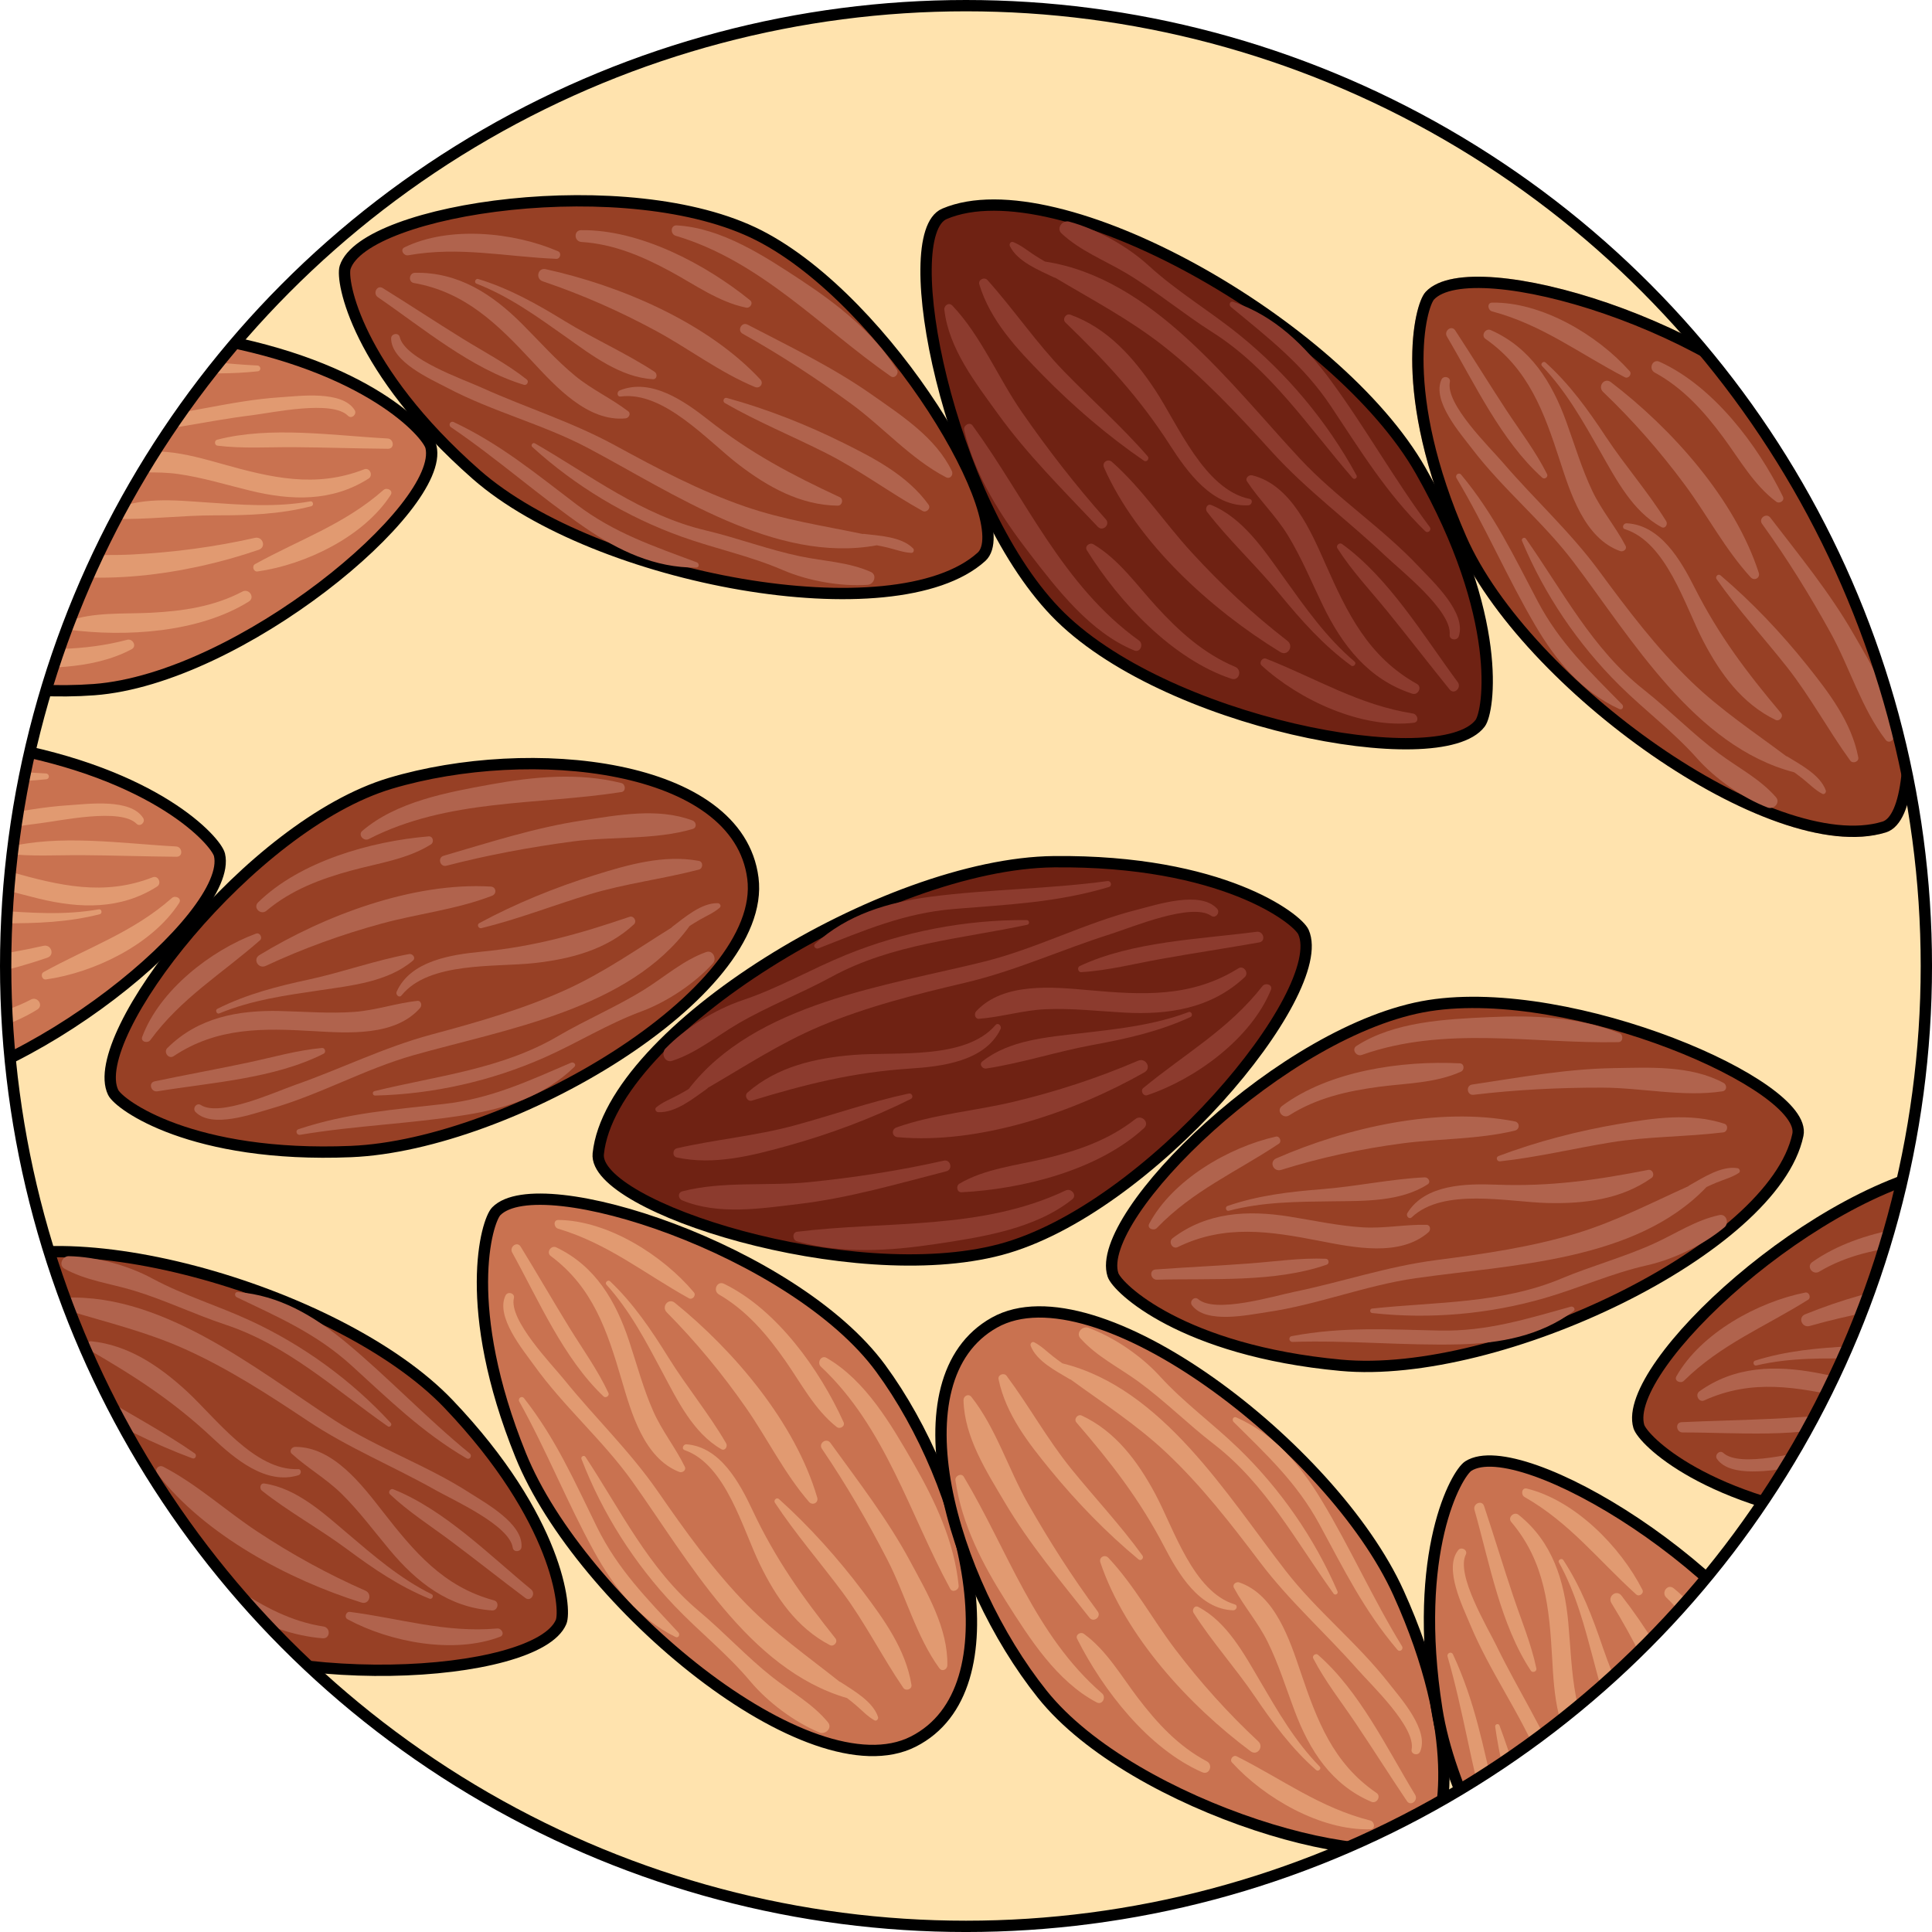 <?xml version="1.0" encoding="utf-8"?>
<!-- Generator: Adobe Illustrator 16.0.0, SVG Export Plug-In . SVG Version: 6.00 Build 0)  -->
<!DOCTYPE svg PUBLIC "-//W3C//DTD SVG 1.1//EN" "http://www.w3.org/Graphics/SVG/1.1/DTD/svg11.dtd">
<svg version="1.1" id="Layer_1" xmlns="http://www.w3.org/2000/svg" xmlns:xlink="http://www.w3.org/1999/xlink" x="0px" y="0px"
	 width="170.745px" height="170.745px" viewBox="0 0 170.745 170.745" enable-background="new 0 0 170.745 170.745"
	 xml:space="preserve">
<g>
	<circle fill="#FFE3AE" cx="85.373" cy="85.373" r="84.873"/>
	<g>
		<defs>
			<circle id="SVGID_1_" cx="85.373" cy="85.373" r="84.873"/>
		</defs>
		<clipPath id="SVGID_2_">
			<use xlink:href="#SVGID_1_"  overflow="visible"/>
		</clipPath>
		<g clip-path="url(#SVGID_2_)">
			<g>
				<g>
					<path fill="#C97250" d="M43.862,107.047c-0.865,0.879-3.123,8.523,2.155,21.561s25.538,29.961,34.7,25.308
						s4.735-22.605-2.885-32.987C70.212,110.546,47.718,103.125,43.862,107.047z"/>
					<path fill="none" stroke="#000000" stroke-linecap="round" stroke-linejoin="round" stroke-miterlimit="10" d="M43.862,107.047
						c-0.865,0.879-3.123,8.523,2.155,21.561s25.538,29.961,34.7,25.308s4.735-22.605-2.885-32.987
						C70.212,110.546,47.718,103.125,43.862,107.047z"/>
					<path fill="#E19A71" d="M80.552,148.901c-0.508-3.121-2.421-5.771-4.285-8.247c-2.188-2.908-4.717-5.736-7.424-8.17
						c-0.212-0.189-0.506,0.101-0.355,0.326c1.825,2.765,4.021,5.29,5.998,7.949c1.992,2.683,3.469,5.661,5.346,8.409
						C80.048,149.487,80.617,149.3,80.552,148.901z"/>
					<path fill="#E19A71" d="M73.835,144.799c-2.93-3.69-5.295-7.002-7.318-11.304c-1.144-2.432-2.854-5.621-5.846-5.85
						c-0.283-0.021-0.474,0.406-0.162,0.515c3.647,1.27,5.119,6.962,6.64,10.081c1.417,2.91,3.268,5.633,6.192,7.147
						C73.688,145.569,74.082,145.112,73.835,144.799z"/>
					<path fill="#E19A71" d="M77.597,151.737c-0.457-1.383-2.168-2.325-3.311-3.081c-0.032-0.021-0.066-0.029-0.1-0.041
						c-2.798-2.221-5.654-4.226-8.191-6.816c-2.959-3.021-5.459-6.53-7.862-9.998c-2.474-3.569-5.516-6.47-8.237-9.83
						c-1.164-1.437-4.937-5.302-4.479-7.25c0.104-0.439-0.55-0.621-0.738-0.233c-0.908,1.873,1.53,4.791,2.512,6.161
						c2.63,3.672,6.088,6.628,8.703,10.295c4.91,6.89,10.23,16.593,18.967,19.127c0.262,0.202,0.521,0.407,0.773,0.621
						c0.534,0.453,1.029,0.998,1.643,1.343C77.467,152.14,77.657,151.92,77.597,151.737z"/>
					<path fill="#E19A71" d="M73.179,152.22c-1.356-1.655-3.268-2.692-4.938-4.013c-2.259-1.787-4.255-3.966-6.472-5.821
						c-4.435-3.714-6.905-8.901-10.03-13.631c-0.125-0.19-0.43-0.026-0.35,0.184c1.843,4.797,4.674,9.253,8.221,12.98
						c2.2,2.312,4.629,4.208,6.701,6.675c1.554,1.85,3.889,3.593,6.115,4.521C72.949,153.333,73.585,152.716,73.179,152.22z"/>
					<path fill="#E19A71" d="M59.956,144.278c-2.795-3.012-5.362-5.584-7.201-9.326c-1.997-4.061-3.619-7.777-6.439-11.378
						c-0.209-0.267-0.582,0.01-0.422,0.296c2.417,4.324,4.229,8.928,6.609,13.244c1.734,3.146,3.918,5.944,7.2,7.558
						C59.961,144.799,60.126,144.461,59.956,144.278z"/>
					<path fill="#E19A71" d="M53.772,123.108c-0.945-2.031-2.283-3.879-3.456-5.783c-1.459-2.368-2.845-4.781-4.301-7.15
						c-0.313-0.51-1.026,0.021-0.746,0.526c2.336,4.222,4.528,9.352,8.072,12.711C53.536,123.596,53.888,123.355,53.772,123.108z"/>
					<path fill="#E19A71" d="M60.524,129.632c-0.826-1.7-2.013-3.157-2.786-4.9c-0.886-1.999-1.448-4.13-2.135-6.201
						c-1.172-3.537-2.979-6.642-6.442-8.292c-0.462-0.221-0.912,0.448-0.489,0.763c3.729,2.773,4.994,6.619,6.253,10.904
						c0.854,2.911,1.98,6.964,5.107,8.18C60.297,130.189,60.675,129.943,60.524,129.632z"/>
					<path fill="#E19A71" d="M64.176,127.56c-1.511-2.606-3.496-5.003-5.097-7.579c-1.51-2.431-3.084-4.766-5.164-6.746
						c-0.182-0.172-0.492,0.11-0.323,0.297c2.099,2.323,3.491,5.011,4.955,7.755c1.305,2.445,2.71,5.36,5.198,6.786
						C64.075,128.262,64.333,127.831,64.176,127.56z"/>
					<path fill="#E19A71" d="M61.327,114.217c-2.752-3.281-7.6-6.348-11.976-6.401c-0.479-0.007-0.413,0.659-0.028,0.773
						c4.405,1.309,7.626,3.967,11.564,6.152C61.192,114.91,61.554,114.487,61.327,114.217z"/>
					<path fill="#E19A71" d="M72.224,132.351c-1.928-6.595-7.326-12.957-12.587-17.216c-0.563-0.457-1.206,0.347-0.711,0.846
						c2.577,2.604,4.89,5.406,6.986,8.41c1.917,2.747,3.39,5.804,5.587,8.342C71.807,133.087,72.359,132.814,72.224,132.351z"/>
					<path fill="#E19A71" d="M74.551,125.685c-2.108-4.645-5.892-9.951-10.563-12.227c-0.616-0.3-1.019,0.613-0.445,0.947
						c2.465,1.438,4.255,3.555,5.872,5.869c1.39,1.99,2.596,4.317,4.531,5.838C74.229,126.336,74.718,126.054,74.551,125.685z"/>
					<path fill="#E19A71" d="M83.725,147.17c0.056-3.278-1.781-6.385-3.294-9.199c-1.994-3.71-4.584-7.056-7.045-10.457
						c-0.346-0.479-1.078,0.038-0.746,0.526c2.133,3.141,4.045,6.431,5.784,9.807c1.599,3.104,2.542,6.763,4.593,9.587
						C83.265,147.775,83.719,147.544,83.725,147.17z"/>
					<path fill="#E19A71" d="M84.724,140.135c-0.385-3.896-2.091-7.518-4.027-10.873c-1.942-3.366-4.199-7.271-7.654-9.258
						c-0.479-0.274-0.863,0.433-0.497,0.775c5.72,5.368,7.807,12.964,11.431,19.634C84.181,140.792,84.762,140.52,84.724,140.135z"
						/>
				</g>
				<g>
					<path fill="#C97250" d="M126.621,162.21c0.829-0.914,2.772-8.644-3.034-21.454s-26.741-28.893-35.706-23.868
						c-8.964,5.024-3.808,22.779,4.231,32.842C100.151,159.791,122.929,166.288,126.621,162.21z"/>
					<path fill="none" stroke="#000000" stroke-linecap="round" stroke-linejoin="round" stroke-miterlimit="10" d="M126.621,162.21
						c0.829-0.914,2.772-8.644-3.034-21.454s-26.741-28.893-35.706-23.868c-8.964,5.024-3.808,22.779,4.231,32.842
						C100.151,159.791,122.929,166.288,126.621,162.21z"/>
					<path fill="#E19A71" d="M88.251,121.892c0.636,3.098,2.656,5.667,4.619,8.064c2.307,2.816,4.947,5.539,7.752,7.86
						c0.219,0.181,0.502-0.121,0.343-0.341c-1.938-2.688-4.236-5.121-6.319-7.697c-2.1-2.6-3.697-5.515-5.685-8.185
						C88.731,121.285,88.169,121.495,88.251,121.892z"/>
					<path fill="#E19A71" d="M95.131,125.715c3.078,3.567,5.575,6.78,7.773,10.994c1.243,2.385,3.082,5.501,6.081,5.606
						c0.283,0.011,0.456-0.425,0.141-0.521c-3.696-1.12-5.4-6.747-7.047-9.802c-1.535-2.849-3.494-5.494-6.479-6.888
						C95.246,124.941,94.871,125.414,95.131,125.715z"/>
					<path fill="#E19A71" d="M91.088,118.937c0.515,1.363,2.261,2.235,3.435,2.943c0.033,0.021,0.066,0.026,0.101,0.037
						c2.887,2.104,5.822,3.991,8.465,6.476c3.079,2.898,5.72,6.301,8.263,9.668c2.618,3.466,5.775,6.24,8.633,9.485
						c1.221,1.388,5.148,5.096,4.771,7.062c-0.085,0.443,0.575,0.599,0.747,0.203c0.831-1.908-1.725-4.725-2.761-6.054
						c-2.778-3.562-6.354-6.373-9.116-9.931c-5.189-6.683-10.9-16.161-19.733-18.336c-0.27-0.19-0.538-0.385-0.798-0.589
						c-0.553-0.431-1.07-0.955-1.695-1.274C91.201,118.529,91.02,118.756,91.088,118.937z"/>
					<path fill="#E19A71" d="M95.481,118.273c1.424,1.599,3.377,2.558,5.1,3.808c2.33,1.693,4.413,3.79,6.703,5.553
						c4.583,3.529,7.264,8.611,10.58,13.21c0.133,0.186,0.43,0.008,0.341-0.198c-2.037-4.718-5.048-9.055-8.743-12.634
						c-2.293-2.22-4.798-4.016-6.969-6.396c-1.629-1.785-4.033-3.431-6.297-4.268C95.667,117.152,95.057,117.794,95.481,118.273z"/>
					<path fill="#E19A71" d="M109.019,125.668c2.916,2.896,5.586,5.36,7.577,9.024c2.161,3.975,3.935,7.623,6.899,11.105
						c0.219,0.259,0.58-0.034,0.408-0.313c-2.592-4.221-4.59-8.747-7.145-12.962c-1.861-3.073-4.156-5.779-7.504-7.258
						C108.993,125.149,108.843,125.492,109.019,125.668z"/>
					<path fill="#E19A71" d="M116.063,146.568c1.027,1.991,2.439,3.783,3.688,5.639c1.555,2.307,3.038,4.66,4.589,6.968
						c0.334,0.497,1.026-0.063,0.725-0.557c-2.506-4.123-4.907-9.158-8.585-12.37C116.279,146.071,115.938,146.327,116.063,146.568z
						"/>
					<path fill="#E19A71" d="M109.05,140.326c0.896,1.665,2.14,3.072,2.983,4.782c0.968,1.962,1.616,4.066,2.387,6.109
						c1.315,3.486,3.247,6.514,6.777,8.021c0.47,0.201,0.892-0.486,0.456-0.782c-3.838-2.619-5.26-6.409-6.692-10.639
						c-0.973-2.875-2.265-6.878-5.438-7.966C109.255,139.76,108.888,140.021,109.05,140.326z"/>
					<path fill="#E19A71" d="M105.485,142.545c1.617,2.543,3.698,4.855,5.403,7.365c1.606,2.367,3.276,4.635,5.436,6.528
						c0.188,0.164,0.486-0.13,0.312-0.31c-2.192-2.236-3.694-4.864-5.269-7.547c-1.404-2.389-2.927-5.243-5.472-6.567
						C105.56,141.84,105.317,142.282,105.485,142.545z"/>
					<path fill="#E19A71" d="M108.878,155.761c2.883,3.165,7.854,6.031,12.227,5.906c0.479-0.014,0.386-0.676-0.002-0.774
						c-4.456-1.127-7.783-3.652-11.807-5.674C108.985,155.063,108.64,155.5,108.878,155.761z"/>
					<path fill="#E19A71" d="M97.249,138.087c2.195,6.51,7.85,12.646,13.28,16.688c0.581,0.433,1.19-0.396,0.677-0.874
						c-2.683-2.497-5.107-5.203-7.326-8.119c-2.026-2.665-3.623-5.659-5.923-8.105C97.636,137.334,97.095,137.63,97.249,138.087z"/>
					<path fill="#E19A71" d="M95.196,144.842c2.297,4.555,6.293,9.702,11.056,11.786c0.628,0.273,0.991-0.655,0.405-0.966
						c-2.521-1.335-4.396-3.378-6.107-5.624c-1.47-1.932-2.77-4.208-4.766-5.648C95.492,144.179,95.015,144.481,95.196,144.842z"/>
					<path fill="#E19A71" d="M85.152,123.75c0.078,3.278,2.04,6.307,3.667,9.058c2.143,3.624,4.869,6.861,7.467,10.16
						c0.364,0.464,1.075-0.083,0.724-0.557c-2.26-3.052-4.305-6.261-6.18-9.563c-1.724-3.035-2.815-6.653-4.98-9.392
						C85.587,123.127,85.144,123.376,85.152,123.75z"/>
					<path fill="#E19A71" d="M84.44,130.821c0.545,3.876,2.397,7.426,4.471,10.699c2.077,3.284,4.492,7.092,8.024,8.938
						c0.489,0.254,0.845-0.468,0.465-0.796c-5.935-5.13-8.329-12.634-12.223-19.149C84.957,130.142,84.388,130.438,84.44,130.821z"
						/>
				</g>
				<g>
					<path fill="#C97250" d="M38.088,39.493c-0.287-1.2-5.573-7.165-19.428-9.596c-13.853-2.432-38.94,5.784-39.849,16.02
						C-22.097,56.153-4.526,61.91,8.317,60.948C21.159,59.985,39.371,44.84,38.088,39.493z"/>
					<path fill="none" stroke="#000000" stroke-linecap="round" stroke-linejoin="round" stroke-miterlimit="10" d="M38.088,39.493
						c-0.287-1.2-5.573-7.165-19.428-9.596c-13.853-2.432-38.94,5.784-39.849,16.02C-22.097,56.153-4.526,61.91,8.317,60.948
						C21.159,59.985,39.371,44.84,38.088,39.493z"/>
					<path fill="#E19A71" d="M-16.849,48.434c2.918,1.222,6.179,1.003,9.266,0.735c3.625-0.316,7.364-0.961,10.863-1.968
						c0.271-0.078,0.183-0.482-0.089-0.475c-3.312,0.084-6.618,0.609-9.92,0.876c-3.331,0.268-6.64-0.058-9.964,0.078
						C-17.077,47.695-17.222,48.277-16.849,48.434z"/>
					<path fill="#E19A71" d="M-9.811,44.91c4.683-0.529,8.745-0.779,13.464-0.217c2.67,0.318,6.28,0.557,8.059-1.859
						c0.169-0.229-0.094-0.618-0.351-0.41c-3.009,2.42-8.616,0.652-12.067,0.289c-3.219-0.34-6.509-0.213-9.343,1.464
						C-10.386,44.377-10.206,44.954-9.811,44.91z"/>
					<path fill="#E19A71" d="M-17.688,44.424c1.415,0.345,3.121-0.606,4.368-1.175c0.034-0.016,0.059-0.04,0.087-0.062
						c3.366-1.197,6.58-2.557,10.122-3.337c4.13-0.908,8.429-1.169,12.645-1.37c4.337-0.206,8.408-1.249,12.701-1.777
						c1.834-0.226,7.111-1.378,8.521,0.043c0.318,0.321,0.818-0.138,0.59-0.502c-1.107-1.763-4.875-1.241-6.557-1.135
						c-4.507,0.285-8.847,1.651-13.342,1.926c-8.445,0.516-19.493-0.115-26.272,5.952c-0.31,0.115-0.621,0.227-0.937,0.327
						c-0.666,0.213-1.392,0.345-2.008,0.681C-17.96,44.101-17.875,44.379-17.688,44.424z"/>
					<path fill="#E19A71" d="M-15.757,40.422c2.123-0.274,4.016-1.346,6.021-2.062c2.712-0.97,5.617-1.507,8.366-2.405
						c5.498-1.792,11.207-1.139,16.874-1.284c0.228-0.005,0.25-0.351,0.029-0.393c-5.046-0.979-10.323-0.939-15.364,0.094
						c-3.126,0.641-6.021,1.696-9.211,2.147c-2.393,0.338-5.107,1.395-7.076,2.791C-16.578,39.637-16.393,40.503-15.757,40.422z"/>
					<path fill="#E19A71" d="M-2.015,33.415c4.035-0.774,7.576-1.589,11.726-1.166c4.501,0.458,8.514,1.052,13.062,0.567
						c0.337-0.035,0.299-0.498-0.029-0.514c-4.946-0.241-9.811-1.144-14.732-1.412c-3.588-0.197-7.117,0.172-10.225,2.102
						C-2.459,33.144-2.26,33.462-2.015,33.415z"/>
					<path fill="#E19A71" d="M19.216,39.387c2.224,0.275,4.5,0.119,6.736,0.134c2.781,0.017,5.562,0.119,8.344,0.141
						c0.597,0.005,0.525-0.882-0.053-0.911c-4.817-0.257-10.33-1.115-15.057,0.111C18.928,38.928,18.945,39.355,19.216,39.387z"/>
					<path fill="#E19A71" d="M10.105,41.657c1.88,0.2,3.743-0.034,5.632,0.234c2.165,0.307,4.27,0.96,6.391,1.476
						c3.621,0.879,7.21,0.992,10.446-1.072c0.431-0.274,0.102-1.01-0.388-0.818c-4.328,1.692-8.261,0.728-12.561-0.475
						C16.704,40.184,12.67,38.993,9.981,41C9.753,41.169,9.763,41.62,10.105,41.657z"/>
					<path fill="#E19A71" d="M9.929,45.852c3.011,0.1,6.095-0.314,9.129-0.307c2.86,0.008,5.674-0.091,8.456-0.806
						c0.242-0.062,0.167-0.475-0.079-0.431c-3.084,0.549-6.101,0.306-9.204,0.094c-2.765-0.189-5.981-0.542-8.51,0.813
						C9.387,45.394,9.615,45.842,9.929,45.852z"/>
					<path fill="#E19A71" d="M22.755,50.505c4.239-0.595,9.409-3.083,11.772-6.764c0.259-0.403-0.34-0.7-0.64-0.435
						c-3.444,3.043-7.406,4.366-11.346,6.549C22.237,50.024,22.404,50.555,22.755,50.505z"/>
					<path fill="#E19A71" d="M1.601,50.139c6.613,1.86,14.871,0.652,21.271-1.553c0.685-0.235,0.344-1.207-0.341-1.051
						c-3.574,0.806-7.177,1.283-10.835,1.469c-3.345,0.17-6.718-0.2-10.034,0.319C1.196,49.395,1.136,50.009,1.601,50.139z"/>
					<path fill="#E19A71" d="M6.021,55.644c5.056,0.673,11.561,0.277,15.967-2.481c0.581-0.364,0.019-1.188-0.567-0.88
						c-2.525,1.33-5.27,1.726-8.09,1.871c-2.424,0.124-5.036-0.086-7.352,0.75C5.64,55.026,5.62,55.591,6.021,55.644z"/>
					<path fill="#E19A71" d="M-17.062,52.041c2.752,1.785,6.359,1.873,9.548,2.081c4.202,0.275,8.412-0.15,12.602-0.435
						c0.588-0.039,0.538-0.934-0.052-0.912c-3.794,0.146-7.598,0.023-11.381-0.291c-3.479-0.289-7.083-1.428-10.564-1.185
						C-17.33,51.33-17.375,51.838-17.062,52.041z"/>
					<path fill="#E19A71" d="M-11.624,56.616c3.508,1.737,7.483,2.21,11.355,2.344c3.885,0.137,8.391,0.291,11.906-1.585
						c0.486-0.26,0.092-0.961-0.394-0.833c-7.584,2.007-15.13-0.249-22.708-0.708C-11.894,55.808-11.97,56.444-11.624,56.616z"/>
				</g>
				<g>
					<path fill="#C97250" d="M19.397,75.547c-0.287-1.199-5.573-7.164-19.428-9.596c-13.853-2.432-38.94,5.784-39.848,16.021
						c-0.908,10.235,16.662,15.992,29.504,15.03C2.468,96.04,20.681,80.895,19.397,75.547z"/>
					<path fill="none" stroke="#000000" stroke-linecap="round" stroke-linejoin="round" stroke-miterlimit="10" d="M19.397,75.547
						c-0.287-1.199-5.573-7.164-19.428-9.596c-13.853-2.432-38.94,5.784-39.848,16.021c-0.908,10.235,16.662,15.992,29.504,15.03
						C2.468,96.04,20.681,80.895,19.397,75.547z"/>
					<path fill="#E19A71" d="M-36.378,80.479c1.415,0.345,3.121-0.605,4.368-1.175c0.034-0.017,0.06-0.04,0.087-0.063
						c3.365-1.197,6.58-2.557,10.122-3.337c4.13-0.908,8.429-1.169,12.644-1.37c4.338-0.206,8.41-1.249,12.701-1.777
						c1.836-0.226,7.112-1.377,8.522,0.043c0.317,0.321,0.817-0.138,0.589-0.502c-1.106-1.762-4.875-1.241-6.556-1.135
						c-4.507,0.285-8.847,1.651-13.343,1.926c-8.444,0.516-19.492-0.115-26.271,5.952c-0.31,0.115-0.621,0.227-0.936,0.327
						c-0.667,0.214-1.393,0.345-2.008,0.681C-36.651,80.156-36.565,80.434-36.378,80.479z"/>
					<path fill="#E19A71" d="M-20.704,69.47c4.034-0.774,7.576-1.589,11.725-1.167c4.501,0.458,8.514,1.052,13.063,0.567
						c0.336-0.035,0.299-0.498-0.029-0.514c-4.947-0.241-9.811-1.144-14.732-1.412c-3.588-0.196-7.119,0.173-10.227,2.102
						C-21.149,69.199-20.95,69.517-20.704,69.47z"/>
					<path fill="#E19A71" d="M0.526,75.442c2.223,0.275,4.499,0.119,6.734,0.135c2.782,0.017,5.563,0.119,8.344,0.141
						c0.598,0.005,0.526-0.883-0.051-0.911c-4.818-0.257-10.331-1.115-15.059,0.111C0.237,74.983,0.255,75.41,0.526,75.442z"/>
					<path fill="#E19A71" d="M-8.585,77.712c1.88,0.199,3.744-0.034,5.632,0.233c2.165,0.308,4.27,0.96,6.391,1.476
						c3.621,0.879,7.21,0.992,10.446-1.071c0.431-0.274,0.102-1.011-0.388-0.818c-4.329,1.691-8.261,0.728-12.561-0.475
						c-2.923-0.818-6.956-2.01-9.645-0.003C-8.937,77.224-8.928,77.675-8.585,77.712z"/>
					<path fill="#E19A71" d="M-8.762,81.907c3.011,0.1,6.095-0.314,9.128-0.307c2.861,0.008,5.676-0.091,8.457-0.806
						c0.242-0.063,0.168-0.476-0.08-0.432c-3.082,0.549-6.1,0.306-9.203,0.094c-2.765-0.188-5.98-0.541-8.51,0.813
						C-9.304,81.449-9.075,81.897-8.762,81.907z"/>
					<path fill="#E19A71" d="M4.063,86.56c4.24-0.595,9.41-3.082,11.773-6.764c0.26-0.403-0.34-0.7-0.64-0.436
						c-3.444,3.044-7.406,4.367-11.346,6.55C3.548,86.08,3.714,86.61,4.063,86.56z"/>
					<path fill="#E19A71" d="M-17.089,86.194c6.613,1.859,14.87,0.651,21.27-1.554c0.686-0.235,0.344-1.206-0.34-1.051
						c-3.575,0.806-7.178,1.283-10.836,1.469c-3.346,0.171-6.718-0.199-10.034,0.319C-17.493,85.451-17.554,86.064-17.089,86.194z"
						/>
					<path fill="#E19A71" d="M-12.669,91.699c5.056,0.674,11.561,0.277,15.967-2.48c0.58-0.364,0.019-1.188-0.568-0.88
						c-2.525,1.33-5.269,1.726-8.089,1.871c-2.424,0.123-5.036-0.087-7.352,0.749C-13.052,91.081-13.071,91.646-12.669,91.699z"/>
				</g>
				<g>
					<path fill="#C97250" d="M129.77,129.564c-1.042,0.66-4.974,7.593-2.788,21.487s18.082,34.97,28.061,32.515
						c9.979-2.456,9.736-20.944,4.667-32.783S134.413,126.619,129.77,129.564z"/>
					<path fill="none" stroke="#000000" stroke-linecap="round" stroke-linejoin="round" stroke-miterlimit="10" d="M129.77,129.564
						c-1.042,0.66-4.974,7.593-2.788,21.487s18.082,34.97,28.061,32.515c9.979-2.456,9.736-20.944,4.667-32.783
						S134.413,126.619,129.77,129.564z"/>
					<path fill="#E19A71" d="M156.017,178.644c0.214-3.155-1.049-6.17-2.303-9.004c-1.474-3.328-3.295-6.655-5.381-9.641
						c-0.162-0.232-0.515-0.017-0.42,0.237c1.152,3.107,2.719,6.064,4.041,9.103c1.332,3.064,2.096,6.3,3.301,9.401
						C155.394,179.101,155.991,179.048,156.017,178.644z"/>
					<path fill="#E19A71" d="M150.404,173.126c-2.017-4.259-3.568-8.02-4.563-12.667c-0.564-2.629-1.508-6.122-4.369-7.023
						c-0.271-0.085-0.554,0.288-0.274,0.465c3.265,2.063,3.408,7.941,4.182,11.324c0.721,3.155,1.905,6.226,4.41,8.364
						C150.087,173.842,150.575,173.486,150.404,173.126z"/>
					<path fill="#E19A71" d="M152.497,180.737c-0.133-1.45-1.584-2.756-2.527-3.751c-0.026-0.028-0.057-0.044-0.086-0.063
						c-2.223-2.797-4.551-5.398-6.436-8.498c-2.197-3.612-3.836-7.596-5.391-11.519c-1.601-4.036-3.905-7.552-5.795-11.441
						c-0.807-1.662-3.606-6.283-2.719-8.076c0.201-0.404-0.395-0.729-0.665-0.396c-1.31,1.619,0.403,5.014,1.049,6.57
						c1.729,4.173,4.427,7.835,6.143,12c3.223,7.823,6.203,18.479,14.138,22.929c0.209,0.256,0.416,0.515,0.613,0.78
						c0.418,0.563,0.777,1.205,1.295,1.68C152.278,181.1,152.515,180.928,152.497,180.737z"/>
					<path fill="#E19A71" d="M148.085,180.207c-0.947-1.92-2.574-3.363-3.901-5.029c-1.795-2.251-3.244-4.827-4.983-7.136
						c-3.478-4.622-4.707-10.234-6.68-15.549c-0.078-0.215-0.412-0.123-0.381,0.1c0.707,5.09,2.454,10.071,5.063,14.506
						c1.619,2.75,3.555,5.147,5.015,8.02c1.094,2.154,2.973,4.381,4.932,5.79C147.608,181.238,148.367,180.781,148.085,180.207z"/>
					<path fill="#E19A71" d="M137.005,169.473c-2.039-3.568-3.956-6.653-4.899-10.715c-1.024-4.407-1.763-8.397-3.693-12.543
						c-0.142-0.307-0.569-0.121-0.478,0.194c1.375,4.759,2.096,9.653,3.436,14.396c0.977,3.458,2.468,6.679,5.3,8.995
						C136.893,169.982,137.129,169.691,137.005,169.473z"/>
					<path fill="#E19A71" d="M135.78,147.453c-0.459-2.192-1.344-4.295-2.055-6.417c-0.884-2.637-1.688-5.3-2.567-7.938
						c-0.188-0.567-1.006-0.212-0.847,0.343c1.318,4.642,2.291,10.136,4.982,14.212C135.439,147.875,135.838,147.72,135.78,147.453z
						"/>
					<path fill="#E19A71" d="M140.878,155.337c-0.419-1.843-1.244-3.532-1.602-5.403c-0.411-2.148-0.475-4.351-0.674-6.525
						c-0.34-3.71-1.396-7.143-4.396-9.536c-0.398-0.318-0.988,0.231-0.648,0.633c3.002,3.546,3.363,7.578,3.618,12.037
						c0.172,3.029,0.353,7.232,3.12,9.125C140.53,155.829,140.954,155.673,140.878,155.337z"/>
					<path fill="#E19A71" d="M144.905,154.147c-0.882-2.882-2.271-5.665-3.247-8.538c-0.919-2.708-1.923-5.339-3.501-7.74
						c-0.137-0.209-0.504-0.004-0.382,0.216c1.518,2.739,2.265,5.672,3.068,8.677c0.717,2.677,1.425,5.834,3.525,7.788
						C144.647,154.807,144.997,154.447,144.905,154.147z"/>
					<path fill="#E19A71" d="M145.154,140.505c-1.937-3.818-5.964-7.905-10.213-8.949c-0.465-0.114-0.552,0.549-0.203,0.747
						c3.994,2.273,6.528,5.592,9.869,8.613C144.866,141.149,145.313,140.82,145.154,140.505z"/>
					<path fill="#E19A71" d="M151.657,160.637c-0.383-6.859-4.199-14.28-8.357-19.621c-0.445-0.572-1.253,0.065-0.884,0.662
						c1.919,3.121,3.537,6.375,4.898,9.776c1.244,3.108,1.985,6.42,3.551,9.39C151.085,161.26,151.684,161.119,151.657,160.637z"/>
					<path fill="#E19A71" d="M155.435,154.672c-1-5.002-3.482-11.027-7.518-14.304c-0.532-0.431-1.131,0.368-0.648,0.822
						c2.075,1.959,3.339,4.427,4.389,7.048c0.902,2.253,1.551,4.794,3.09,6.713C154.974,155.234,155.515,155.069,155.435,154.672z"
						/>
					<path fill="#E19A71" d="M159.499,177.678c0.799-3.181-0.287-6.623-1.122-9.707c-1.101-4.064-2.866-7.911-4.491-11.781
						c-0.229-0.545-1.059-0.207-0.848,0.344c1.367,3.542,2.483,7.181,3.412,10.861c0.854,3.386,0.943,7.164,2.299,10.378
						C158.914,178.163,159.409,178.041,159.499,177.678z"/>
					<path fill="#E19A71" d="M162.067,171.052c0.508-3.881-0.332-7.797-1.459-11.503c-1.128-3.719-2.441-8.033-5.355-10.752
						c-0.403-0.376-0.938,0.227-0.66,0.643c4.354,6.524,4.664,14.396,6.683,21.714C161.391,171.569,162.017,171.435,162.067,171.052
						z"/>
				</g>
			</g>
			<g>
				<g>
					<path fill="#974025" d="M9.999,96.541c0.537,1.11,6.975,5.811,21.027,5.229c14.053-0.582,36.811-13.962,35.513-24.156
						c-1.298-10.195-19.692-12.069-32.033-8.388C22.165,72.907,7.604,91.589,9.999,96.541z"/>
					<path fill="none" stroke="#000000" stroke-linecap="round" stroke-linejoin="round" stroke-miterlimit="10" d="M9.999,96.541
						c0.537,1.11,6.975,5.811,21.027,5.229c14.053-0.582,36.811-13.962,35.513-24.156c-1.298-10.195-19.692-12.069-32.033-8.388
						C22.165,72.907,7.604,91.589,9.999,96.541z"/>
					<path fill="#B0634D" d="M61.761,76.082c-3.109-0.572-6.25,0.337-9.208,1.259c-3.476,1.082-6.989,2.51-10.192,4.241
						c-0.25,0.135-0.075,0.509,0.188,0.445c3.217-0.79,6.335-2.008,9.505-2.974c3.196-0.973,6.499-1.36,9.718-2.202
						C62.144,76.753,62.16,76.155,61.761,76.082z"/>
					<path fill="#B0634D" d="M55.638,81.026c-4.461,1.516-8.375,2.628-13.107,3.085c-2.676,0.26-6.254,0.797-7.477,3.536
						c-0.115,0.259,0.225,0.583,0.431,0.326c2.423-3.008,8.278-2.478,11.728-2.858c3.217-0.355,6.404-1.181,8.814-3.424
						C56.313,81.423,56.015,80.898,55.638,81.026z"/>
					<path fill="#B0634D" d="M63.437,79.82c-1.455-0.035-2.919,1.258-4.016,2.079c-0.031,0.023-0.049,0.053-0.072,0.08
						c-3.032,1.888-5.883,3.902-9.176,5.42c-3.842,1.769-7.987,2.941-12.062,4.036c-4.193,1.129-7.948,3.017-12.029,4.448
						c-1.745,0.611-6.654,2.863-8.335,1.775c-0.379-0.245-0.77,0.31-0.467,0.617c1.457,1.485,5.026,0.172,6.646-0.291
						c4.344-1.239,8.291-3.501,12.624-4.729c8.141-2.306,19.068-4.049,24.396-11.421c0.278-0.179,0.559-0.354,0.846-0.521
						c0.605-0.35,1.286-0.633,1.816-1.094C63.772,80.078,63.63,79.824,63.437,79.82z"/>
					<path fill="#B0634D" d="M62.405,84.142c-2.016,0.72-3.637,2.171-5.441,3.298c-2.442,1.526-5.166,2.672-7.66,4.135
						c-4.989,2.926-10.707,3.506-16.212,4.856c-0.222,0.054-0.169,0.396,0.056,0.391c5.137-0.12,10.285-1.286,14.99-3.372
						c2.917-1.292,5.521-2.941,8.541-4.062c2.265-0.841,4.691-2.453,6.316-4.236C63.375,84.733,63.009,83.926,62.405,84.142z"/>
					<path fill="#B0634D" d="M50.475,93.919c-3.777,1.617-7.063,3.169-11.206,3.642c-4.496,0.514-8.541,0.79-12.883,2.232
						c-0.32,0.107-0.186,0.552,0.139,0.497c4.885-0.821,9.83-0.977,14.695-1.765c3.547-0.574,6.916-1.688,9.541-4.235
						C50.967,94.089,50.704,93.822,50.475,93.919z"/>
					<path fill="#B0634D" d="M28.458,92.616c-2.229,0.205-4.42,0.844-6.609,1.307c-2.721,0.576-5.458,1.07-8.18,1.643
						c-0.586,0.123-0.326,0.974,0.244,0.881c4.762-0.779,10.331-1.116,14.687-3.322C28.839,93.002,28.731,92.59,28.458,92.616z"/>
					<path fill="#B0634D" d="M36.876,88.454c-1.88,0.206-3.652,0.833-5.553,0.974c-2.182,0.162-4.377-0.026-6.559-0.077
						c-3.725-0.088-7.256,0.568-9.977,3.275c-0.362,0.36,0.116,1.009,0.554,0.717c3.868-2.576,7.914-2.474,12.372-2.216
						c3.029,0.175,7.225,0.479,9.422-2.057C37.323,88.855,37.219,88.417,36.876,88.454z"/>
					<path fill="#B0634D" d="M36.153,84.318c-2.963,0.545-5.889,1.608-8.854,2.248c-2.797,0.603-5.524,1.3-8.09,2.592
						c-0.223,0.112-0.063,0.5,0.17,0.404c2.896-1.194,5.895-1.601,8.972-2.056c2.741-0.405,5.958-0.747,8.14-2.61
						C36.78,84.649,36.461,84.261,36.153,84.318z"/>
					<path fill="#B0634D" d="M22.63,82.508c-4.016,1.486-8.536,5.02-10.06,9.122c-0.167,0.448,0.482,0.61,0.719,0.287
						c2.716-3.708,6.304-5.846,9.687-8.818C23.237,82.87,22.96,82.386,22.63,82.508z"/>
					<path fill="#B0634D" d="M43.374,78.353c-6.859-0.405-14.668,2.536-20.448,6.056c-0.62,0.377-0.08,1.253,0.556,0.955
						c3.321-1.55,6.738-2.785,10.272-3.748c3.231-0.88,6.605-1.238,9.735-2.453C43.927,78.994,43.854,78.381,43.374,78.353z"/>
					<path fill="#B0634D" d="M37.881,73.917c-5.084,0.422-11.354,2.197-15.069,5.832c-0.49,0.479,0.234,1.165,0.741,0.737
						c2.184-1.838,4.78-2.811,7.504-3.554c2.342-0.639,4.939-0.992,7.022-2.302C38.386,74.439,38.284,73.884,37.881,73.917z"/>
					<path fill="#B0634D" d="M61.2,72.512c-3.069-1.156-6.612-0.473-9.771,0.004c-4.164,0.629-8.187,1.941-12.219,3.113
						c-0.566,0.164-0.327,1.028,0.244,0.881c3.676-0.951,7.418-1.646,11.183-2.146c3.46-0.46,7.224-0.117,10.573-1.098
						C61.614,73.149,61.55,72.643,61.2,72.512z"/>
					<path fill="#B0634D" d="M54.912,69.203c-3.798-0.948-7.784-0.562-11.595,0.132c-3.823,0.696-8.26,1.506-11.293,4.09
						c-0.42,0.358,0.115,0.958,0.563,0.729c6.979-3.58,14.834-2.987,22.334-4.154C55.347,69.934,55.287,69.296,54.912,69.203z"/>
				</g>
				<g>
					<path fill="#974025" d="M144.836,126.067c0.353,1.182,5.957,6.85,19.922,8.521c13.966,1.671,38.567-7.902,38.915-18.174
						s-17.512-15.06-30.282-13.396C160.62,104.68,143.263,120.796,144.836,126.067z"/>
					<path fill="none" stroke="#000000" stroke-linecap="round" stroke-linejoin="round" stroke-miterlimit="10" d="
						M144.836,126.067c0.353,1.182,5.957,6.85,19.922,8.521c13.966,1.671,38.567-7.902,38.915-18.174s-17.512-15.06-30.282-13.396
						C160.62,104.68,143.263,120.796,144.836,126.067z"/>
					<path fill="#B0634D" d="M200.259,118.095c-1.433-0.267-3.084,0.776-4.297,1.412c-0.034,0.018-0.058,0.043-0.085,0.068
						c-3.295,1.378-6.43,2.912-9.924,3.884c-4.074,1.132-8.354,1.628-12.551,2.059c-4.319,0.443-8.329,1.707-12.585,2.469
						c-1.82,0.325-7.025,1.764-8.512,0.422c-0.335-0.303-0.809,0.183-0.56,0.533c1.202,1.7,4.935,0.975,6.606,0.775
						c4.486-0.53,8.744-2.133,13.218-2.652c8.404-0.975,19.47-0.95,25.907-7.378c0.303-0.132,0.607-0.261,0.918-0.378
						c0.654-0.248,1.37-0.419,1.967-0.79C200.549,118.404,200.447,118.13,200.259,118.095z"/>
					<path fill="#B0634D" d="M198.55,122.198c-2.105,0.388-3.937,1.563-5.899,2.387c-2.654,1.116-5.526,1.813-8.223,2.858
						c-5.392,2.092-11.128,1.751-16.778,2.204c-0.228,0.019-0.23,0.365-0.007,0.396c5.09,0.702,10.358,0.372,15.336-0.935
						c3.086-0.811,5.919-2.021,9.079-2.646c2.371-0.47,5.023-1.672,6.912-3.174C199.412,122.937,199.181,122.081,198.55,122.198z"/>
					<path fill="#B0634D" d="M185.21,129.945c-3.986,0.992-7.478,1.999-11.645,1.804c-4.52-0.211-8.557-0.584-13.072,0.147
						c-0.334,0.055-0.271,0.515,0.057,0.513c4.952-0.031,9.859,0.605,14.788,0.605c3.593-0.001,7.098-0.563,10.095-2.658
						C185.669,130.19,185.452,129.884,185.21,129.945z"/>
					<path fill="#B0634D" d="M163.685,125.141c-2.234-0.154-4.498,0.127-6.733,0.234c-2.777,0.134-5.56,0.184-8.337,0.314
						c-0.598,0.028-0.478,0.91,0.1,0.909c4.826-0.009,10.377,0.548,15.029-0.934C163.998,125.584,163.958,125.159,163.685,125.141z"
						/>
					<path fill="#B0634D" d="M172.658,122.377c-1.888-0.098-3.737,0.238-5.637,0.073c-2.179-0.188-4.315-0.725-6.462-1.124
						c-3.663-0.681-7.253-0.597-10.372,1.64c-0.415,0.299-0.046,1.016,0.433,0.798c4.229-1.927,8.208-1.179,12.568-0.213
						c2.962,0.657,7.055,1.626,9.629-0.524C173.036,122.845,173.003,122.395,172.658,122.377z"/>
					<path fill="#B0634D" d="M172.606,118.178c-3.013,0.064-6.069,0.647-9.1,0.805c-2.856,0.149-5.66,0.4-8.4,1.267
						c-0.237,0.076-0.141,0.484,0.104,0.427c3.048-0.717,6.074-0.638,9.185-0.596c2.771,0.038,6.002,0.213,8.451-1.276
						C173.173,118.606,172.919,118.171,172.606,118.178z"/>
					<path fill="#B0634D" d="M159.546,114.232c-4.202,0.827-9.229,3.593-11.388,7.398c-0.237,0.416,0.378,0.681,0.663,0.399
						c3.273-3.229,7.156-4.765,10.971-7.159C160.087,114.687,159.892,114.165,159.546,114.232z"/>
					<path fill="#B0634D" d="M180.687,113.444c-6.705-1.496-14.884,0.161-21.152,2.712c-0.672,0.272-0.279,1.224,0.396,1.032
						c3.525-1,7.096-1.675,10.738-2.06c3.33-0.354,6.719-0.168,10.002-0.867C181.13,114.165,181.157,113.548,180.687,113.444z"/>
					<path fill="#B0634D" d="M175.973,108.187c-5.087-0.396-11.56,0.355-15.808,3.351c-0.561,0.396,0.045,1.188,0.614,0.848
						c2.449-1.467,5.168-2.013,7.976-2.311c2.413-0.257,5.034-0.19,7.3-1.15C176.388,108.784,176.376,108.219,175.973,108.187z"/>
					<path fill="#B0634D" d="M193.538,106.253c-3.598-1.543-7.594-1.798-11.467-1.722c-3.886,0.077-8.394,0.169-11.801,2.234
						c-0.473,0.286-0.04,0.965,0.438,0.811c7.461-2.419,15.12-0.58,22.711-0.534C193.851,107.045,193.893,106.405,193.538,106.253z"
						/>
				</g>
				<g>
					<path fill="#974025" d="M98.362,112.668c0.383,1.172,6.135,6.69,20.139,7.992c14.005,1.303,38.275-10.309,40.391-20.365
						c0.92-4.371-19.87-13.42-32.593-11.421S96.649,107.442,98.362,112.668z"/>
					<path fill="none" stroke="#000000" stroke-linecap="round" stroke-linejoin="round" stroke-miterlimit="10" d="M98.362,112.668
						c0.383,1.172,6.135,6.69,20.139,7.992c14.005,1.303,38.275-10.309,40.391-20.365c0.92-4.371-19.87-13.42-32.593-11.421
						S96.649,107.442,98.362,112.668z"/>
					<path fill="#B0634D" d="M152.394,99.312c-3.006-0.983-6.239-0.503-9.295,0.016c-3.588,0.608-7.261,1.554-10.668,2.842
						c-0.265,0.101-0.142,0.494,0.127,0.466c3.294-0.353,6.547-1.144,9.816-1.676c3.298-0.537,6.623-0.48,9.926-0.884
						C152.683,100.029,152.778,99.437,152.394,99.312z"/>
					<path fill="#B0634D" d="M145.664,103.393c-4.624,0.906-8.651,1.484-13.401,1.306c-2.688-0.101-6.307-0.047-7.883,2.505
						c-0.148,0.241,0.145,0.608,0.383,0.381c2.804-2.657,8.535-1.349,12.005-1.266c3.235,0.078,6.505-0.314,9.192-2.216
						C146.28,103.877,146.056,103.317,145.664,103.393z"/>
					<path fill="#B0634D" d="M153.556,103.24c-1.439-0.229-3.063,0.856-4.259,1.524c-0.034,0.019-0.056,0.046-0.083,0.07
						c-3.257,1.465-6.352,3.08-9.818,4.145c-4.043,1.239-8.308,1.848-12.491,2.388c-4.308,0.558-8.281,1.927-12.517,2.801
						c-1.811,0.373-6.977,1.947-8.497,0.646c-0.343-0.295-0.805,0.203-0.546,0.548c1.246,1.668,4.959,0.844,6.625,0.601
						c4.471-0.648,8.686-2.361,13.143-2.999c8.375-1.196,19.439-1.463,25.704-8.059c0.3-0.14,0.601-0.276,0.908-0.401
						c0.646-0.267,1.358-0.456,1.945-0.843C153.853,103.541,153.745,103.27,153.556,103.24z"/>
					<path fill="#B0634D" d="M151.954,107.385c-2.094,0.444-3.893,1.666-5.834,2.542c-2.623,1.186-5.477,1.956-8.145,3.074
						c-5.334,2.231-11.078,2.043-16.715,2.646c-0.226,0.023-0.22,0.37,0.004,0.395c5.107,0.567,10.365,0.1,15.306-1.338
						c3.063-0.892,5.864-2.178,9.007-2.884c2.357-0.532,4.979-1.805,6.826-3.354C152.836,108.101,152.581,107.252,151.954,107.385z"
						/>
					<path fill="#B0634D" d="M138.823,115.481c-3.959,1.098-7.423,2.196-11.592,2.11c-4.523-0.092-8.57-0.358-13.064,0.491
						c-0.333,0.064-0.258,0.522,0.07,0.512c4.949-0.161,9.871,0.345,14.799,0.215c3.592-0.095,7.08-0.748,10.021-2.922
						C139.289,115.714,139.065,115.415,138.823,115.481z"/>
					<path fill="#B0634D" d="M117.18,111.247c-2.237-0.095-4.494,0.245-6.725,0.411c-2.773,0.208-5.553,0.332-8.327,0.534
						c-0.597,0.044-0.453,0.923,0.125,0.905c4.823-0.135,10.387,0.275,14.998-1.329C117.505,111.681,117.453,111.257,117.18,111.247
						z"/>
					<path fill="#B0634D" d="M126.077,108.247c-1.89-0.047-3.73,0.337-5.633,0.223c-2.184-0.131-4.334-0.61-6.489-0.952
						c-3.68-0.586-7.267-0.407-10.325,1.911c-0.406,0.31-0.02,1.016,0.453,0.785c4.178-2.036,8.174-1.395,12.558-0.543
						c2.979,0.578,7.096,1.439,9.612-0.777C126.467,108.705,126.423,108.256,126.077,108.247z"/>
					<path fill="#B0634D" d="M125.914,104.051c-3.01,0.145-6.05,0.807-9.074,1.045c-2.853,0.224-5.648,0.549-8.364,1.487
						c-0.235,0.081-0.128,0.487,0.115,0.423c3.028-0.797,6.056-0.798,9.166-0.838c2.771-0.035,6.004,0.057,8.416-1.499
						C126.491,104.463,126.227,104.036,125.914,104.051z"/>
					<path fill="#B0634D" d="M112.755,100.451c-4.18,0.937-9.132,3.834-11.189,7.695c-0.225,0.423,0.396,0.671,0.674,0.382
						c3.188-3.313,7.028-4.952,10.778-7.446C113.308,100.889,113.099,100.374,112.755,100.451z"/>
					<path fill="#B0634D" d="M133.867,99.105c-6.743-1.318-14.874,0.554-21.074,3.269c-0.665,0.29-0.246,1.23,0.424,1.021
						c3.498-1.093,7.05-1.861,10.681-2.342c3.32-0.44,6.712-0.345,9.976-1.13C134.329,99.814,134.341,99.197,133.867,99.105z"/>
					<path fill="#B0634D" d="M129.017,93.975c-5.096-0.261-11.546,0.659-15.714,3.766c-0.55,0.409,0.076,1.186,0.636,0.83
						c2.41-1.53,5.113-2.146,7.912-2.519c2.406-0.321,5.027-0.323,7.268-1.343C129.446,94.559,129.42,93.996,129.017,93.975z"/>
					<path fill="#B0634D" d="M152.313,95.698c-2.887-1.555-6.488-1.352-9.684-1.301c-4.211,0.066-8.373,0.831-12.525,1.452
						c-0.583,0.087-0.461,0.976,0.125,0.905c3.77-0.451,7.571-0.639,11.369-0.631c3.49,0.006,7.174,0.85,10.624,0.325
						C152.639,96.385,152.644,95.875,152.313,95.698z"/>
					<path fill="#B0634D" d="M143.129,91.311c-3.638-1.447-7.639-1.598-11.509-1.419c-3.882,0.179-8.387,0.389-11.738,2.545
						c-0.464,0.298-0.014,0.965,0.459,0.798c7.396-2.615,15.102-0.979,22.69-1.132C143.462,92.094,143.488,91.454,143.129,91.311z"
						/>
				</g>
				<g>
					<path fill="#974025" d="M49.587,143.344c0.48-1.135-0.231-9.073-9.937-19.255c-9.704-10.181-35.632-17.365-43.833-11.173
						c-3.564,2.691,6.17,23.171,17.076,30.02C23.799,149.787,47.444,148.411,49.587,143.344z"/>
					<path fill="none" stroke="#000000" stroke-linecap="round" stroke-linejoin="round" stroke-miterlimit="10" d="M49.587,143.344
						c0.48-1.135-0.231-9.073-9.937-19.255c-9.704-10.181-35.632-17.365-43.833-11.173c-3.564,2.691,6.17,23.171,17.076,30.02
						C23.799,149.787,47.444,148.411,49.587,143.344z"/>
					<path fill="#B0634D" d="M0.072,117.927c1.62,2.716,4.374,4.477,7.019,6.092c3.104,1.899,6.496,3.598,9.91,4.864
						c0.266,0.1,0.432-0.279,0.211-0.435c-2.715-1.898-5.688-3.437-8.504-5.184c-2.838-1.762-5.309-3.988-8.064-5.853
						C0.324,117.196-0.137,117.58,0.072,117.927z"/>
					<path fill="#B0634D" d="M7.827,119.269c4.081,2.354,7.498,4.563,10.963,7.818c1.959,1.841,4.723,4.178,7.588,3.288
						c0.271-0.083,0.291-0.553-0.037-0.538c-3.859,0.162-7.323-4.589-9.885-6.931c-2.389-2.185-5.111-4.035-8.387-4.367
						C7.681,118.5,7.481,119.071,7.827,119.269z"/>
					<path fill="#B0634D" d="M1.775,114.202c0.935,1.117,2.872,1.365,4.213,1.648c0.037,0.007,0.071,0.001,0.108,0.001
						c3.418,1.034,6.813,1.849,10.125,3.324c3.863,1.721,7.479,4.063,10.988,6.404c3.613,2.407,7.51,3.985,11.277,6.109
						c1.609,0.907,6.54,3.113,6.83,5.094c0.066,0.447,0.74,0.376,0.772-0.056c0.155-2.076-3.185-3.893-4.601-4.804
						c-3.797-2.446-8.102-3.923-11.881-6.371c-7.102-4.599-15.619-11.664-24.675-10.807c-0.317-0.092-0.634-0.187-0.948-0.294
						c-0.662-0.223-1.324-0.549-2.021-0.642C1.749,113.78,1.653,114.054,1.775,114.202z"/>
					<path fill="#B0634D" d="M5.706,112.128c1.871,1.04,4.029,1.301,6.068,1.915c2.757,0.829,5.414,2.121,8.16,3.031
						c5.488,1.82,9.695,5.736,14.342,8.983c0.186,0.13,0.409-0.135,0.257-0.301c-3.479-3.782-7.751-6.882-12.421-9.044
						c-2.895-1.34-5.852-2.21-8.686-3.741c-2.127-1.147-4.939-1.909-7.351-1.954C5.511,111.009,5.145,111.816,5.706,112.128z"/>
					<path fill="#B0634D" d="M20.924,114.647c3.706,1.774,7.04,3.22,10.128,6.022c3.351,3.042,6.227,5.899,10.174,8.211
						c0.293,0.171,0.537-0.223,0.282-0.432c-3.838-3.13-7.217-6.743-11.017-9.882c-2.771-2.287-5.831-4.087-9.477-4.379
						C20.728,114.165,20.698,114.54,20.924,114.647z"/>
					<path fill="#B0634D" d="M34.463,132.057c1.625,1.542,3.55,2.768,5.341,4.106c2.229,1.665,4.404,3.397,6.63,5.066
						c0.479,0.358,0.947-0.397,0.501-0.764c-3.726-3.067-7.652-7.031-12.183-8.85C34.503,131.515,34.264,131.87,34.463,132.057z"/>
					<path fill="#B0634D" d="M25.783,128.474c1.395,1.277,3.034,2.196,4.395,3.532c1.56,1.533,2.866,3.307,4.268,4.981
						c2.39,2.858,5.212,5.079,9.04,5.339c0.51,0.035,0.683-0.753,0.175-0.889c-4.487-1.208-7.079-4.317-9.825-7.839
						c-1.867-2.394-4.405-5.746-7.76-5.727C25.79,127.874,25.529,128.241,25.783,128.474z"/>
					<path fill="#B0634D" d="M23.151,131.746c2.363,1.868,5.092,3.365,7.528,5.172c2.297,1.705,4.62,3.296,7.283,4.373
						c0.231,0.093,0.417-0.284,0.192-0.395c-2.809-1.39-5.092-3.377-7.463-5.389c-2.112-1.793-4.49-3.987-7.33-4.398
						C22.985,131.055,22.905,131.551,23.151,131.746z"/>
					<path fill="#B0634D" d="M30.709,143.104c3.767,2.039,9.403,3.106,13.491,1.546c0.447-0.171,0.143-0.766-0.258-0.729
						c-4.578,0.403-8.553-0.884-13.018-1.466C30.58,142.41,30.399,142.936,30.709,143.104z"/>
					<path fill="#B0634D" d="M13.905,130.251c4.219,5.423,11.579,9.353,18.038,11.377c0.691,0.218,0.993-0.766,0.351-1.048
						c-3.355-1.475-6.537-3.227-9.592-5.25c-2.793-1.849-5.287-4.149-8.264-5.7C14.021,129.414,13.608,129.871,13.905,130.251z"/>
					<path fill="#B0634D" d="M14.193,137.306c3.671,3.543,9.139,7.086,14.322,7.481c0.685,0.053,0.721-0.945,0.066-1.043
						c-2.823-0.43-5.267-1.74-7.622-3.298c-2.023-1.339-4.002-3.059-6.361-3.763C14.253,136.583,13.902,137.024,14.193,137.306z"/>
					<path fill="#B0634D" d="M-2.242,120.704c1.155,3.068,4.005,5.282,6.447,7.341c3.22,2.717,6.858,4.874,10.399,7.134
						c0.496,0.315,0.988-0.434,0.5-0.766c-3.139-2.136-6.129-4.491-8.986-6.991c-2.629-2.297-4.853-5.353-7.799-7.224
						C-2.036,119.972-2.374,120.354-2.242,120.704z"/>
					<path fill="#B0634D" d="M1.803,130.045c1.791,3.479,4.71,6.221,7.746,8.629c3.044,2.414,6.579,5.215,10.522,5.791
						c0.545,0.08,0.644-0.719,0.177-0.904c-7.292-2.885-12.028-9.18-17.853-14.049C2.065,129.235,1.624,129.702,1.803,130.045z"/>
				</g>
				<g>
					<path fill="none" stroke="#CB916E" stroke-miterlimit="10" d="M126.365,26.135c-0.84,0.903-2.88,8.608,2.767,21.49
						s27.564,28.485,37.387,25.463c4.27-1.313,2.11-23.884-5.803-34.045C152.803,28.882,130.107,22.104,126.365,26.135z"/>
					<path fill="#974025" d="M126.365,26.135c-0.84,0.903-2.88,8.608,2.767,21.49s27.564,28.485,37.387,25.463
						c4.27-1.313,2.11-23.884-5.803-34.045C152.803,28.882,130.107,22.104,126.365,26.135z"/>
					<path fill="none" stroke="#000000" stroke-linecap="round" stroke-linejoin="round" stroke-miterlimit="10" d="M126.365,26.135
						c-0.84,0.903-2.88,8.608,2.767,21.49s27.564,28.485,37.387,25.463c4.27-1.313,2.11-23.884-5.803-34.045
						C152.803,28.882,130.107,22.104,126.365,26.135z"/>
					<path fill="#B0634D" d="M164.229,66.928c-0.596-3.106-2.584-5.701-4.518-8.122c-2.27-2.845-4.877-5.6-7.654-7.956
						c-0.216-0.183-0.502,0.115-0.346,0.336c1.903,2.711,4.172,5.173,6.223,7.775c2.067,2.625,3.629,5.561,5.582,8.255
						C163.743,67.528,164.308,67.326,164.229,66.928z"/>
					<path fill="#B0634D" d="M157.398,63.019c-3.032-3.605-5.49-6.849-7.635-11.09c-1.214-2.399-3.015-5.539-6.011-5.682
						c-0.283-0.013-0.463,0.421-0.148,0.52c3.684,1.165,5.316,6.813,6.925,9.888c1.499,2.869,3.427,5.539,6.392,6.968
						C157.274,63.792,157.655,63.324,157.398,63.019z"/>
					<path fill="#B0634D" d="M161.356,69.847c-0.496-1.37-2.232-2.264-3.396-2.986c-0.032-0.021-0.066-0.027-0.102-0.038
						c-2.859-2.14-5.772-4.063-8.383-6.582c-3.043-2.936-5.642-6.372-8.143-9.77c-2.574-3.497-5.697-6.311-8.513-9.592
						c-1.204-1.403-5.085-5.16-4.683-7.121c0.092-0.442-0.568-0.605-0.744-0.211c-0.854,1.897,1.664,4.745,2.685,6.086
						c2.733,3.596,6.274,6.453,8.991,10.044c5.105,6.746,10.7,16.294,19.505,18.58c0.268,0.195,0.532,0.392,0.792,0.6
						c0.545,0.437,1.057,0.968,1.68,1.294C161.238,70.253,161.423,70.028,161.356,69.847z"/>
					<path fill="#B0634D" d="M156.955,70.455c-1.403-1.617-3.345-2.598-5.05-3.872c-2.309-1.72-4.366-3.842-6.637-5.635
						c-4.537-3.584-7.154-8.702-10.413-13.34c-0.13-0.186-0.431-0.013-0.344,0.195c1.979,4.743,4.935,9.115,8.587,12.74
						c2.264,2.249,4.746,4.075,6.887,6.482c1.607,1.804,3.991,3.48,6.242,4.346C156.756,71.573,157.375,70.94,156.955,70.455z"/>
					<path fill="#B0634D" d="M143.365,62.266c-2.879-2.932-5.518-5.43-7.464-9.118c-2.111-4.002-3.839-7.671-6.761-11.19
						c-0.216-0.26-0.58,0.026-0.412,0.309c2.539,4.251,4.481,8.802,6.982,13.05c1.824,3.096,4.086,5.83,7.412,7.35
						C143.386,62.786,143.54,62.445,143.365,62.266z"/>
					<path fill="#B0634D" d="M136.728,41.907c-1.001-2.003-2.393-3.813-3.619-5.684c-1.525-2.325-2.979-4.696-4.502-7.025
						c-0.327-0.5-1.025,0.051-0.731,0.547c2.456,4.155,4.793,9.221,8.43,12.477C136.505,42.402,136.851,42.152,136.728,41.907z"/>
					<path fill="#B0634D" d="M143.663,48.237c-0.875-1.677-2.103-3.1-2.925-4.82c-0.942-1.973-1.565-4.087-2.311-6.139
						c-1.271-3.502-3.165-6.553-6.676-8.105c-0.467-0.206-0.897,0.476-0.467,0.777c3.806,2.667,5.181,6.475,6.56,10.722
						c0.938,2.887,2.179,6.905,5.339,8.032C143.451,48.799,143.821,48.543,143.663,48.237z"/>
					<path fill="#B0634D" d="M147.254,46.061c-1.585-2.563-3.638-4.901-5.312-7.431c-1.576-2.387-3.217-4.675-5.354-6.596
						c-0.186-0.167-0.488,0.124-0.314,0.305c2.164,2.263,3.633,4.911,5.175,7.612c1.373,2.407,2.86,5.279,5.389,6.635
						C147.173,46.765,147.419,46.327,147.254,46.061z"/>
					<path fill="#B0634D" d="M144.027,32.804c-2.845-3.202-7.778-6.129-12.154-6.059c-0.478,0.008-0.394,0.671-0.007,0.775
						c4.442,1.182,7.737,3.749,11.736,5.82C143.911,33.501,144.261,33.068,144.027,32.804z"/>
					<path fill="#B0634D" d="M155.435,50.622c-2.114-6.539-7.691-12.744-13.072-16.851c-0.574-0.441-1.194,0.381-0.687,0.865
						c2.65,2.531,5.044,5.265,7.224,8.208c1.994,2.691,3.554,5.705,5.822,8.179C155.038,51.369,155.583,51.08,155.435,50.622z"/>
					<path fill="#B0634D" d="M157.571,43.892c-2.24-4.583-6.171-9.78-10.908-11.921c-0.625-0.283-1.001,0.641-0.418,0.958
						c2.506,1.367,4.355,3.434,6.037,5.702c1.446,1.949,2.719,4.241,4.696,5.707C157.269,44.552,157.749,44.255,157.571,43.892z"/>
					<path fill="#B0634D" d="M167.353,65.107c-0.039-3.279-1.961-6.332-3.555-9.101c-2.098-3.652-4.783-6.922-7.339-10.255
						c-0.358-0.466-1.077,0.07-0.731,0.548c2.221,3.079,4.228,6.314,6.061,9.64c1.687,3.056,2.733,6.687,4.863,9.452
						C166.909,65.725,167.356,65.481,167.353,65.107z"/>
					<path fill="#B0634D" d="M166.739,54.946c-0.496-3.883-2.304-7.456-4.336-10.755c-2.036-3.309-4.402-7.147-7.912-9.036
						c-0.486-0.261-0.852,0.456-0.476,0.79c5.87,5.202,8.172,12.735,11.984,19.299C166.216,55.618,166.789,55.33,166.739,54.946z"/>
				</g>
				<g>
					<path fill="#974025" d="M30.502,23.632c-0.38,1.173,1.028,9.019,11.591,18.307c10.563,9.288,37.021,14.164,44.646,7.273
						c3.313-2.995-8.184-22.538-19.65-28.401C55.623,14.947,32.19,18.397,30.502,23.632z"/>
					<path fill="none" stroke="#000000" stroke-linecap="round" stroke-linejoin="round" stroke-miterlimit="10" d="M30.502,23.632
						c-0.38,1.173,1.028,9.019,11.591,18.307c10.563,9.288,37.021,14.164,44.646,7.273c3.313-2.995-8.184-22.538-19.65-28.401
						C55.623,14.947,32.19,18.397,30.502,23.632z"/>
					<path fill="#B0634D" d="M82.06,44.596c-1.853-2.563-4.751-4.075-7.526-5.452c-3.261-1.619-6.787-3.013-10.3-3.975
						c-0.273-0.074-0.406,0.317-0.172,0.452c2.871,1.652,5.969,2.924,8.927,4.416c2.982,1.505,5.639,3.506,8.548,5.122
						C81.873,45.345,82.3,44.924,82.06,44.596z"/>
					<path fill="#B0634D" d="M74.218,43.941c-4.273-1.986-7.871-3.887-11.607-6.824c-2.114-1.661-5.073-3.745-7.85-2.609
						c-0.263,0.107-0.241,0.577,0.086,0.534c3.83-0.501,7.697,3.927,10.454,6.034c2.572,1.966,5.446,3.571,8.738,3.613
						C74.431,44.694,74.578,44.109,74.218,43.941z"/>
					<path fill="#B0634D" d="M80.69,48.456c-1.029-1.031-2.98-1.108-4.341-1.271c-0.038-0.005-0.071,0.003-0.107,0.008
						c-3.497-0.73-6.949-1.242-10.378-2.421c-4-1.374-7.808-3.389-11.51-5.412c-3.812-2.081-7.831-3.311-11.77-5.094
						c-1.686-0.762-6.79-2.527-7.254-4.474c-0.104-0.439-0.771-0.309-0.764,0.123c0.027,2.081,3.515,3.597,5.006,4.381
						c3.996,2.104,8.414,3.196,12.395,5.301c7.479,3.956,16.584,10.245,25.529,8.594c0.324,0.063,0.648,0.13,0.971,0.209
						c0.68,0.165,1.367,0.43,2.069,0.462C80.755,48.875,80.826,48.592,80.69,48.456z"/>
					<path fill="#B0634D" d="M76.959,50.546c-1.956-0.873-4.129-0.942-6.214-1.374c-2.819-0.583-5.58-1.637-8.396-2.302
						c-5.628-1.331-10.162-4.862-15.076-7.688c-0.196-0.114-0.396,0.17-0.229,0.322c3.799,3.461,8.326,6.175,13.168,7.917
						c3.001,1.081,6.023,1.687,8.98,2.963c2.221,0.956,5.089,1.467,7.495,1.3C77.251,51.644,77.544,50.808,76.959,50.546z"/>
					<path fill="#B0634D" d="M61.577,49.696c-3.848-1.44-7.296-2.588-10.617-5.108c-3.605-2.734-6.723-5.329-10.857-7.284
						c-0.307-0.145-0.516,0.269-0.244,0.455c4.099,2.779,7.782,6.082,11.845,8.875c2.962,2.035,6.167,3.557,9.825,3.528
						C61.816,50.16,61.812,49.785,61.577,49.696z"/>
					<path fill="#B0634D" d="M46.56,33.545c-1.754-1.393-3.779-2.444-5.682-3.621c-2.366-1.462-4.686-2.997-7.049-4.463
						c-0.509-0.315-0.91,0.48-0.434,0.805c3.982,2.728,8.242,6.331,12.915,7.745C46.567,34.088,46.774,33.715,46.56,33.545z"/>
					<path fill="#B0634D" d="M55.521,36.351c-1.502-1.15-3.215-1.92-4.688-3.132c-1.688-1.39-3.146-3.042-4.689-4.586
						c-2.632-2.636-5.639-4.601-9.476-4.524c-0.511,0.01-0.612,0.81-0.095,0.901c4.576,0.809,7.432,3.678,10.477,6.944
						c2.07,2.22,4.894,5.337,8.233,5.022C55.566,36.949,55.794,36.561,55.521,36.351z"/>
					<path fill="#B0634D" d="M57.855,32.861c-2.52-1.653-5.368-2.904-7.954-4.49c-2.439-1.497-4.893-2.877-7.641-3.715
						c-0.238-0.073-0.391,0.319-0.156,0.41c2.918,1.136,5.369,2.915,7.908,4.711c2.262,1.601,4.822,3.575,7.688,3.735
						C58.079,33.533,58.116,33.032,57.855,32.861z"/>
					<path fill="#B0634D" d="M49.327,22.21c-3.932-1.699-9.641-2.267-13.575-0.353c-0.431,0.208-0.073,0.775,0.321,0.705
						c4.525-0.807,8.596,0.127,13.096,0.314C49.517,22.892,49.651,22.351,49.327,22.21z"/>
					<path fill="#B0634D" d="M67.196,33.536c-4.679-5.031-12.356-8.297-18.969-9.746c-0.708-0.156-0.922,0.851-0.258,1.074
						c3.473,1.174,6.797,2.64,10.018,4.386c2.943,1.596,5.632,3.668,8.732,4.951C67.153,34.38,67.525,33.889,67.196,33.536z"/>
					<path fill="#B0634D" d="M66.289,26.534c-3.968-3.207-9.727-6.255-14.925-6.193c-0.686,0.007-0.637,1.004,0.026,1.044
						c2.849,0.18,5.398,1.271,7.882,2.616c2.134,1.155,4.255,2.694,6.668,3.187C66.293,27.26,66.603,26.788,66.289,26.534z"/>
					<path fill="#B0634D" d="M84.121,41.626c-1.421-2.955-4.454-4.909-7.068-6.746c-3.445-2.423-7.261-4.251-10.986-6.191
						c-0.522-0.271-0.946,0.519-0.431,0.807c3.314,1.852,6.5,3.935,9.568,6.174c2.818,2.056,5.302,4.905,8.401,6.51
						C83.979,42.373,84.283,41.963,84.121,41.626z"/>
					<path fill="#B0634D" d="M79.271,32.677c-2.091-3.309-5.24-5.783-8.475-7.915c-3.246-2.138-7.013-4.616-10.991-4.843
						c-0.551-0.031-0.579,0.772-0.097,0.916c7.519,2.234,12.789,8.087,19.019,12.425C79.08,33.506,79.478,33.003,79.271,32.677z"/>
				</g>
			</g>
			<g>
				<g>
					<path fill="#6F2213" d="M115.198,82.375c-0.531-1.191-7.18-6.37-22.053-6.22c-14.872,0.152-39.139,15.001-40.272,25.809
						c-0.493,4.698,22.359,11.957,35.524,8.474C101.562,106.954,117.567,87.688,115.198,82.375z"/>
					<path fill="none" stroke="#000000" stroke-linecap="round" stroke-linejoin="round" stroke-miterlimit="10" d="M115.198,82.375
						c-0.531-1.191-7.18-6.37-22.053-6.22c-14.872,0.152-39.139,15.001-40.272,25.809c-0.493,4.698,22.359,11.957,35.524,8.474
						C101.562,106.954,117.567,87.688,115.198,82.375z"/>
					<path fill="#8C3B2E" d="M59.815,102.293c3.269,0.708,6.617-0.149,9.774-1.025c3.709-1.029,7.47-2.424,10.913-4.148
						c0.268-0.134,0.096-0.535-0.185-0.477c-3.427,0.729-6.762,1.914-10.144,2.83c-3.409,0.923-6.914,1.224-10.345,2.008
						C59.435,101.571,59.396,102.204,59.815,102.293z"/>
					<path fill="#8C3B2E" d="M66.45,97.269c4.766-1.454,8.939-2.501,13.955-2.829c2.837-0.185,6.638-0.635,8.02-3.49
						c0.131-0.27-0.217-0.623-0.444-0.358c-2.66,3.1-8.831,2.346-12.489,2.636c-3.413,0.269-6.809,1.036-9.43,3.328
						C65.751,96.828,66.048,97.393,66.45,97.269z"/>
					<path fill="#8C3B2E" d="M58.167,98.289c1.539,0.084,3.129-1.233,4.313-2.066c0.034-0.023,0.054-0.054,0.079-0.083
						c3.267-1.895,6.347-3.93,9.878-5.426c4.118-1.742,8.538-2.846,12.88-3.868c4.47-1.055,8.5-2.926,12.861-4.305
						c1.863-0.589,7.127-2.807,8.867-1.603c0.392,0.272,0.823-0.301,0.514-0.636c-1.49-1.618-5.307-0.349-7.033,0.088
						c-4.631,1.167-8.879,3.428-13.498,4.582c-8.68,2.169-20.287,3.651-26.161,11.268c-0.301,0.181-0.603,0.356-0.912,0.521
						c-0.65,0.351-1.38,0.628-1.954,1.098C57.821,98.004,57.964,98.277,58.167,98.289z"/>
					<path fill="#8C3B2E" d="M59.401,93.753c2.154-0.694,3.914-2.175,5.86-3.306c2.63-1.533,5.547-2.654,8.231-4.119
						c5.369-2.927,11.433-3.352,17.295-4.599c0.234-0.049,0.19-0.413-0.047-0.415c-5.434-0.042-10.913,1.021-15.954,3.07
						c-3.124,1.27-5.933,2.927-9.161,4.012c-2.421,0.814-5.039,2.438-6.815,4.271C58.396,93.097,58.755,93.962,59.401,93.753z"/>
					<path fill="#8C3B2E" d="M72.333,83.813c4.045-1.585,7.568-3.117,11.963-3.479c4.77-0.395,9.055-0.555,13.689-1.937
						c0.343-0.104,0.215-0.576-0.131-0.529c-5.188,0.707-10.419,0.709-15.589,1.381c-3.768,0.49-7.365,1.557-10.224,4.162
						C71.817,83.617,72.086,83.908,72.333,83.813z"/>
					<path fill="#8C3B2E" d="M95.559,85.916c2.364-0.143,4.702-0.746,7.028-1.162c2.896-0.521,5.805-0.952,8.7-1.467
						c0.624-0.111,0.376-1.02-0.229-0.939c-5.059,0.666-10.956,0.839-15.632,3.027C95.17,85.495,95.271,85.934,95.559,85.916z"/>
					<path fill="#8C3B2E" d="M86.524,90.038c1.994-0.156,3.889-0.76,5.901-0.847c2.312-0.099,4.626,0.172,6.931,0.298
						c3.934,0.216,7.688-0.362,10.651-3.133c0.396-0.369-0.09-1.071-0.562-0.776c-4.174,2.596-8.447,2.354-13.15,1.935
						c-3.195-0.285-7.619-0.743-10.025,1.863C86.066,89.598,86.161,90.065,86.524,90.038z"/>
					<path fill="#8C3B2E" d="M87.153,94.433c3.15-0.479,6.275-1.506,9.432-2.085c2.976-0.545,5.881-1.191,8.636-2.473
						c0.239-0.111,0.081-0.527-0.167-0.434c-3.1,1.168-6.283,1.498-9.551,1.877c-2.91,0.339-6.321,0.594-8.688,2.491
						C86.501,94.062,86.826,94.483,87.153,94.433z"/>
					<path fill="#8C3B2E" d="M101.387,96.791c4.293-1.439,9.188-5.024,10.933-9.31c0.19-0.47-0.49-0.662-0.75-0.328
						c-2.992,3.83-6.855,5.972-10.529,9.002C100.757,96.389,101.032,96.909,101.387,96.791z"/>
					<path fill="#8C3B2E" d="M79.325,100.5c7.235,0.654,15.586-2.198,21.813-5.728c0.666-0.378,0.125-1.321-0.559-1.028
						c-3.561,1.529-7.212,2.724-10.979,3.623c-3.444,0.824-7.022,1.092-10.37,2.272C78.761,99.804,78.816,100.454,79.325,100.5z"/>
					<path fill="#8C3B2E" d="M84.984,105.369c5.388-0.279,12.072-1.948,16.12-5.668c0.533-0.49-0.209-1.239-0.76-0.804
						c-2.368,1.871-5.146,2.813-8.049,3.509c-2.496,0.598-5.252,0.885-7.499,2.201C84.468,104.8,84.558,105.39,84.984,105.369z"/>
					<path fill="#8C3B2E" d="M60.292,106.085c3.205,1.322,6.971,0.718,10.327,0.317c4.422-0.527,8.716-1.783,13.018-2.888
						c0.603-0.155,0.378-1.076-0.229-0.938c-3.917,0.884-7.896,1.494-11.89,1.898c-3.673,0.373-7.639-0.114-11.212,0.812
						C59.875,105.399,59.927,105.935,60.292,106.085z"/>
					<path fill="#8C3B2E" d="M70.43,109.703c3.982,1.127,8.209,0.851,12.261,0.242c4.062-0.609,8.777-1.319,12.069-3.951
						c0.455-0.364-0.091-1.017-0.57-0.788c-7.495,3.552-15.776,2.668-23.743,3.654C69.993,108.917,70.036,109.592,70.43,109.703z"/>
				</g>
				<g>
					<path fill="#6F2213" d="M130.812,63.918c0.785-1.042,2.093-9.367-5.248-22.303c-7.341-12.935-32.091-26.964-42.093-22.718
						c-4.349,1.845,0.377,25.353,9.806,35.179C102.704,63.903,127.313,68.565,130.812,63.918z"/>
					<path fill="none" stroke="#000000" stroke-linecap="round" stroke-linejoin="round" stroke-miterlimit="10" d="M130.812,63.918
						c0.785-1.042,2.093-9.367-5.248-22.303c-7.341-12.935-32.091-26.964-42.093-22.718c-4.349,1.845,0.377,25.353,9.806,35.179
						C102.704,63.903,127.313,68.565,130.812,63.918z"/>
					<path fill="#8C3B2E" d="M86.548,25.129c0.965,3.203,3.338,5.716,5.634,8.052c2.698,2.747,5.739,5.359,8.918,7.536
						c0.246,0.169,0.515-0.176,0.327-0.392c-2.298-2.645-4.951-4.987-7.392-7.501c-2.459-2.535-4.421-5.455-6.769-8.076
						C86.995,24.446,86.423,24.719,86.548,25.129z"/>
					<path fill="#8C3B2E" d="M94.158,28.499c3.581,3.463,6.52,6.606,9.237,10.835c1.537,2.391,3.772,5.498,6.939,5.322
						c0.3-0.017,0.44-0.492,0.1-0.563c-4.001-0.824-6.332-6.588-8.359-9.647c-1.889-2.854-4.206-5.454-7.481-6.635
						C94.205,27.672,93.854,28.206,94.158,28.499z"/>
					<path fill="#8C3B2E" d="M89.252,21.747c0.672,1.387,2.595,2.139,3.897,2.771c0.037,0.019,0.073,0.021,0.111,0.029
						c3.24,1.938,6.513,3.646,9.533,6.01c3.52,2.757,6.627,6.089,9.626,9.39c3.089,3.4,6.679,6.018,9.999,9.164
						c1.418,1.345,5.909,4.875,5.699,6.98c-0.049,0.475,0.662,0.574,0.806,0.141c0.692-2.088-2.268-4.811-3.486-6.109
						c-3.266-3.484-7.302-6.105-10.55-9.585c-6.104-6.542-13.026-15.976-22.535-17.423c-0.304-0.176-0.604-0.354-0.899-0.545
						c-0.62-0.399-1.217-0.903-1.906-1.177C89.333,21.306,89.163,21.563,89.252,21.747z"/>
					<path fill="#8C3B2E" d="M93.816,20.628c1.651,1.548,3.8,2.37,5.732,3.523c2.615,1.559,5.009,3.566,7.593,5.205
						c5.162,3.277,8.473,8.375,12.404,12.898c0.156,0.182,0.453-0.033,0.34-0.242c-2.597-4.773-6.182-9.051-10.418-12.467
						c-2.625-2.118-5.436-3.77-7.949-6.068c-1.887-1.724-4.575-3.227-7.038-3.893C93.902,19.429,93.321,20.165,93.816,20.628z"/>
					<path fill="#8C3B2E" d="M108.778,27.121c3.349,2.771,6.396,5.11,8.843,8.779c2.656,3.979,4.872,7.651,8.327,11.036
						c0.257,0.249,0.609-0.092,0.4-0.371c-3.133-4.196-5.67-8.771-8.763-12.967c-2.255-3.059-4.933-5.688-8.596-6.925
						C108.701,26.575,108.576,26.951,108.778,27.121z"/>
					<path fill="#8C3B2E" d="M118.196,48.456c1.271,1.999,2.932,3.751,4.424,5.584c1.858,2.28,3.646,4.615,5.499,6.899
						c0.399,0.491,1.075-0.165,0.711-0.655c-3.034-4.103-6.044-9.177-10.224-12.206C118.377,47.912,118.041,48.213,118.196,48.456z"
						/>
					<path fill="#8C3B2E" d="M110.213,42.552c1.103,1.668,2.549,3.033,3.601,4.751c1.207,1.975,2.091,4.129,3.098,6.206
						c1.719,3.546,4.043,6.549,7.904,7.799c0.514,0.167,0.893-0.598,0.406-0.867c-4.293-2.394-6.154-6.249-8.066-10.565
						c-1.3-2.933-3.043-7.024-6.488-7.867C110.375,41.938,110.013,42.247,110.213,42.552z"/>
					<path fill="#8C3B2E" d="M106.673,45.232c1.945,2.523,4.358,4.76,6.395,7.239c1.919,2.339,3.893,4.567,6.348,6.356
						c0.214,0.155,0.502-0.184,0.299-0.355c-2.523-2.146-4.355-4.771-6.271-7.444c-1.707-2.383-3.583-5.242-6.39-6.393
						C106.681,44.481,106.47,44.97,106.673,45.232z"/>
					<path fill="#8C3B2E" d="M111.509,58.824c3.34,3.059,8.848,5.602,13.441,5.051c0.504-0.061,0.342-0.749-0.076-0.815
						c-4.801-0.761-8.545-3.102-12.977-4.846C111.555,58.079,111.233,58.572,111.509,58.824z"/>
					<path fill="#8C3B2E" d="M97.573,41.325c2.933,6.646,9.476,12.568,15.58,16.303c0.654,0.4,1.217-0.531,0.629-0.986
						c-3.063-2.374-5.877-4.989-8.49-7.848c-2.39-2.613-4.359-5.613-7.014-7.969C97.907,40.495,97.366,40.858,97.573,41.325z"/>
					<path fill="#8C3B2E" d="M96.056,48.634c2.855,4.578,7.555,9.616,12.771,11.353c0.688,0.23,0.982-0.784,0.335-1.053
						c-2.784-1.165-4.954-3.138-6.971-5.34c-1.731-1.894-3.319-4.165-5.56-5.492C96.304,47.908,95.831,48.272,96.056,48.634z"/>
					<path fill="#8C3B2E" d="M83.461,27.384c0.397,3.444,2.751,6.445,4.729,9.186c2.604,3.613,5.784,6.761,8.834,9.988
						c0.429,0.451,1.125-0.191,0.71-0.657c-2.671-2.997-5.134-6.182-7.423-9.479c-2.106-3.033-3.603-6.737-6.144-9.414
						C83.86,26.686,83.416,26.992,83.461,27.384z"/>
					<path fill="#8C3B2E" d="M85.211,38.005c0.943,4.03,3.234,7.592,5.729,10.841c2.503,3.257,5.408,7.039,9.307,8.642
						c0.539,0.221,0.845-0.572,0.414-0.88c-6.74-4.834-9.98-12.508-14.705-18.997C85.688,37.241,85.117,37.607,85.211,38.005z"/>
				</g>
			</g>
		</g>
	</g>
	
		<circle fill="none" stroke="#000000" stroke-linecap="round" stroke-linejoin="round" stroke-miterlimit="10" cx="85.373" cy="85.373" r="84.873"/>
</g>
</svg>
